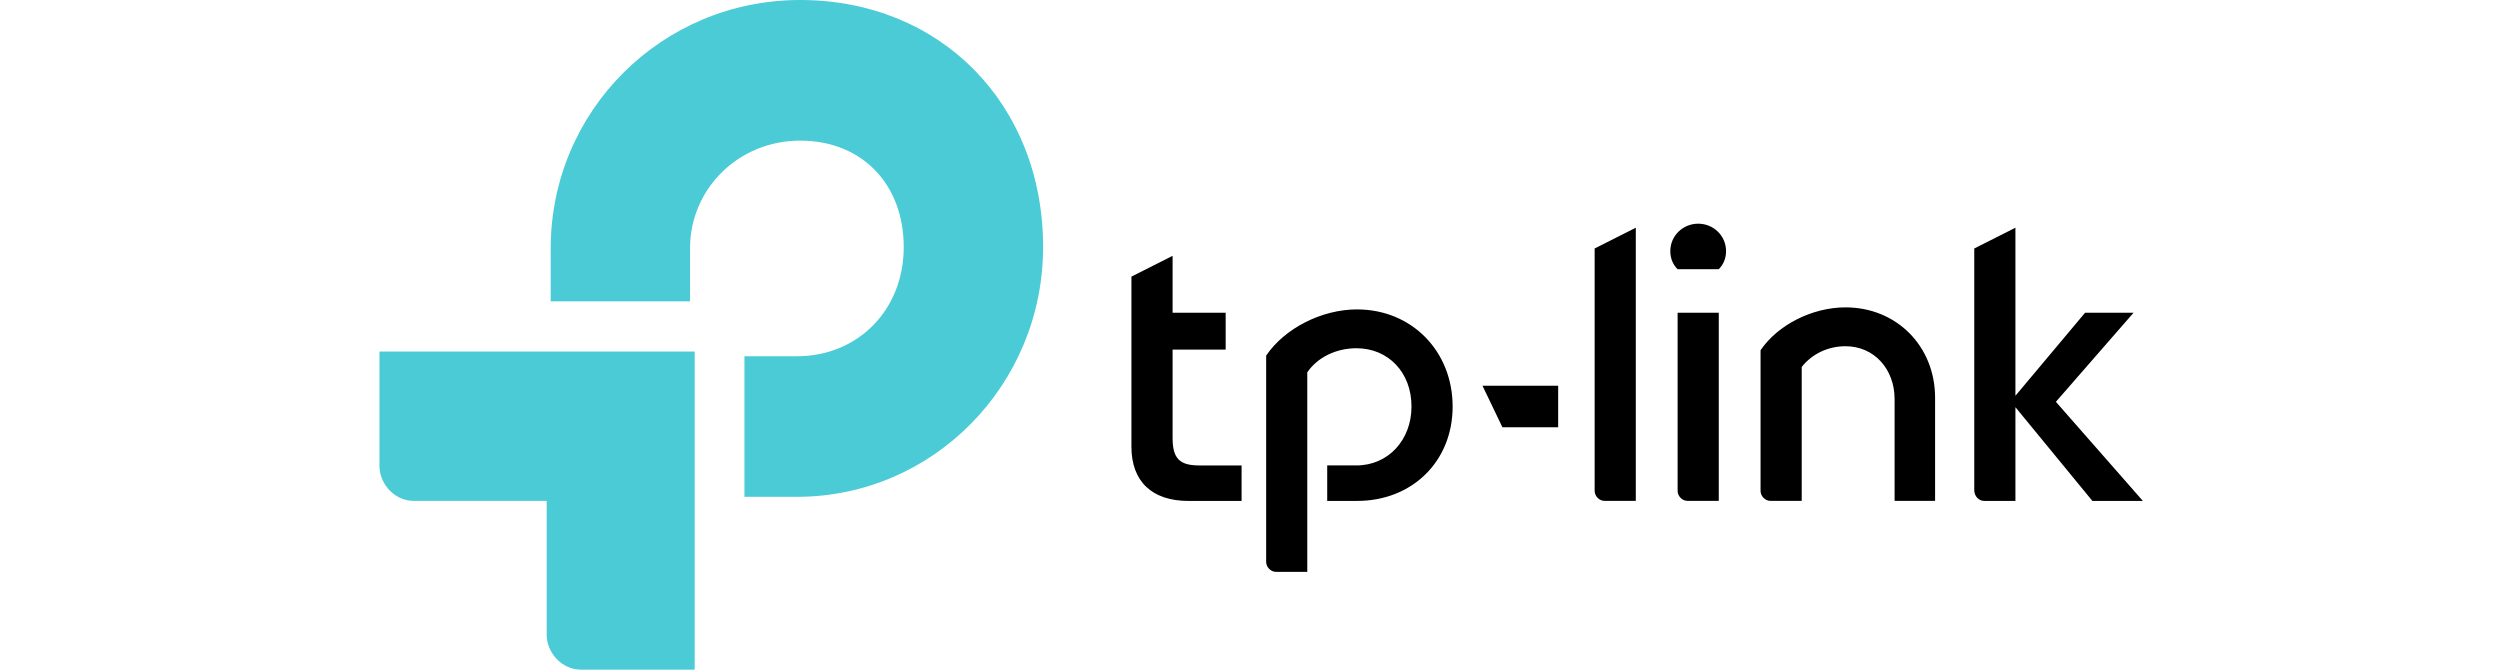 <svg width="112" height="30" viewBox="0 0 112 30" fill="none" xmlns="http://www.w3.org/2000/svg">
<g clip-path="url(#clip0_310_762)">
<path d="M17 20.88C17 21.66 17.654 22.44 18.545 22.44H24.492V28.441C24.492 29.221 25.146 30.001 26.037 30.001H31.122V15.75H17L17 20.88ZM35.849 0C29.635 0 24.671 4.98 24.671 11.129V13.5H30.913V11.129C30.913 8.46 33.084 6.3 35.849 6.3C38.584 6.3 40.487 8.219 40.487 11.069C40.487 13.89 38.435 15.96 35.699 15.96H33.351V22.258H35.699C41.795 22.258 46.731 17.25 46.731 11.068C46.731 4.65 42.123 0 35.849 0" fill="#4ACBD6"/>
<path d="M96 22.44L92.104 18.001L95.583 14.011H93.411L90.291 17.731V10.202L88.447 11.132V21.961C88.447 22.231 88.654 22.441 88.893 22.441H90.291V18.242L93.739 22.441H96L96 22.44ZM82.679 13.77C81.192 13.77 79.645 14.551 78.873 15.691V21.99C78.873 22.23 79.082 22.44 79.319 22.44H80.717V16.441C81.161 15.871 81.876 15.511 82.679 15.511C83.957 15.511 84.878 16.53 84.878 17.881V22.44H86.692V17.82C86.693 15.511 84.968 13.77 82.679 13.77M76.079 10.021C75.395 10.021 74.83 10.562 74.83 11.251C74.83 11.581 74.948 11.851 75.156 12.061H77C77.208 11.851 77.327 11.581 77.327 11.251C77.328 10.562 76.763 10.021 76.079 10.021ZM77.001 22.44V14.011H75.157V21.99C75.157 22.23 75.366 22.44 75.603 22.44H77.001ZM71.44 21.99C71.44 22.23 71.65 22.44 71.887 22.44H73.284V10.202L71.44 11.132V21.99ZM67.308 19.141H69.806V17.28H66.415L67.308 19.141ZM60.797 13.861C59.221 13.861 57.556 14.701 56.724 15.931V25.17C56.724 25.41 56.931 25.62 57.17 25.62H58.566V16.681C59.012 16.021 59.845 15.601 60.767 15.601C62.193 15.601 63.235 16.681 63.235 18.211C63.235 19.711 62.194 20.851 60.767 20.851H59.459V22.441H60.797C63.265 22.441 65.078 20.671 65.078 18.212C65.077 15.721 63.235 13.862 60.797 13.862M52.532 19.62V15.661H54.91V14.011H52.532V11.462L50.688 12.392V20.012C50.688 21.571 51.609 22.442 53.245 22.442H55.623V20.852H53.721C52.828 20.852 52.532 20.52 52.532 19.62Z" fill="black"/>
</g>
<defs>
<clipPath id="clip0_310_762">
<rect width="79" height="30" fill="white" transform="translate(17)"/>
</clipPath>
</defs>
</svg>
